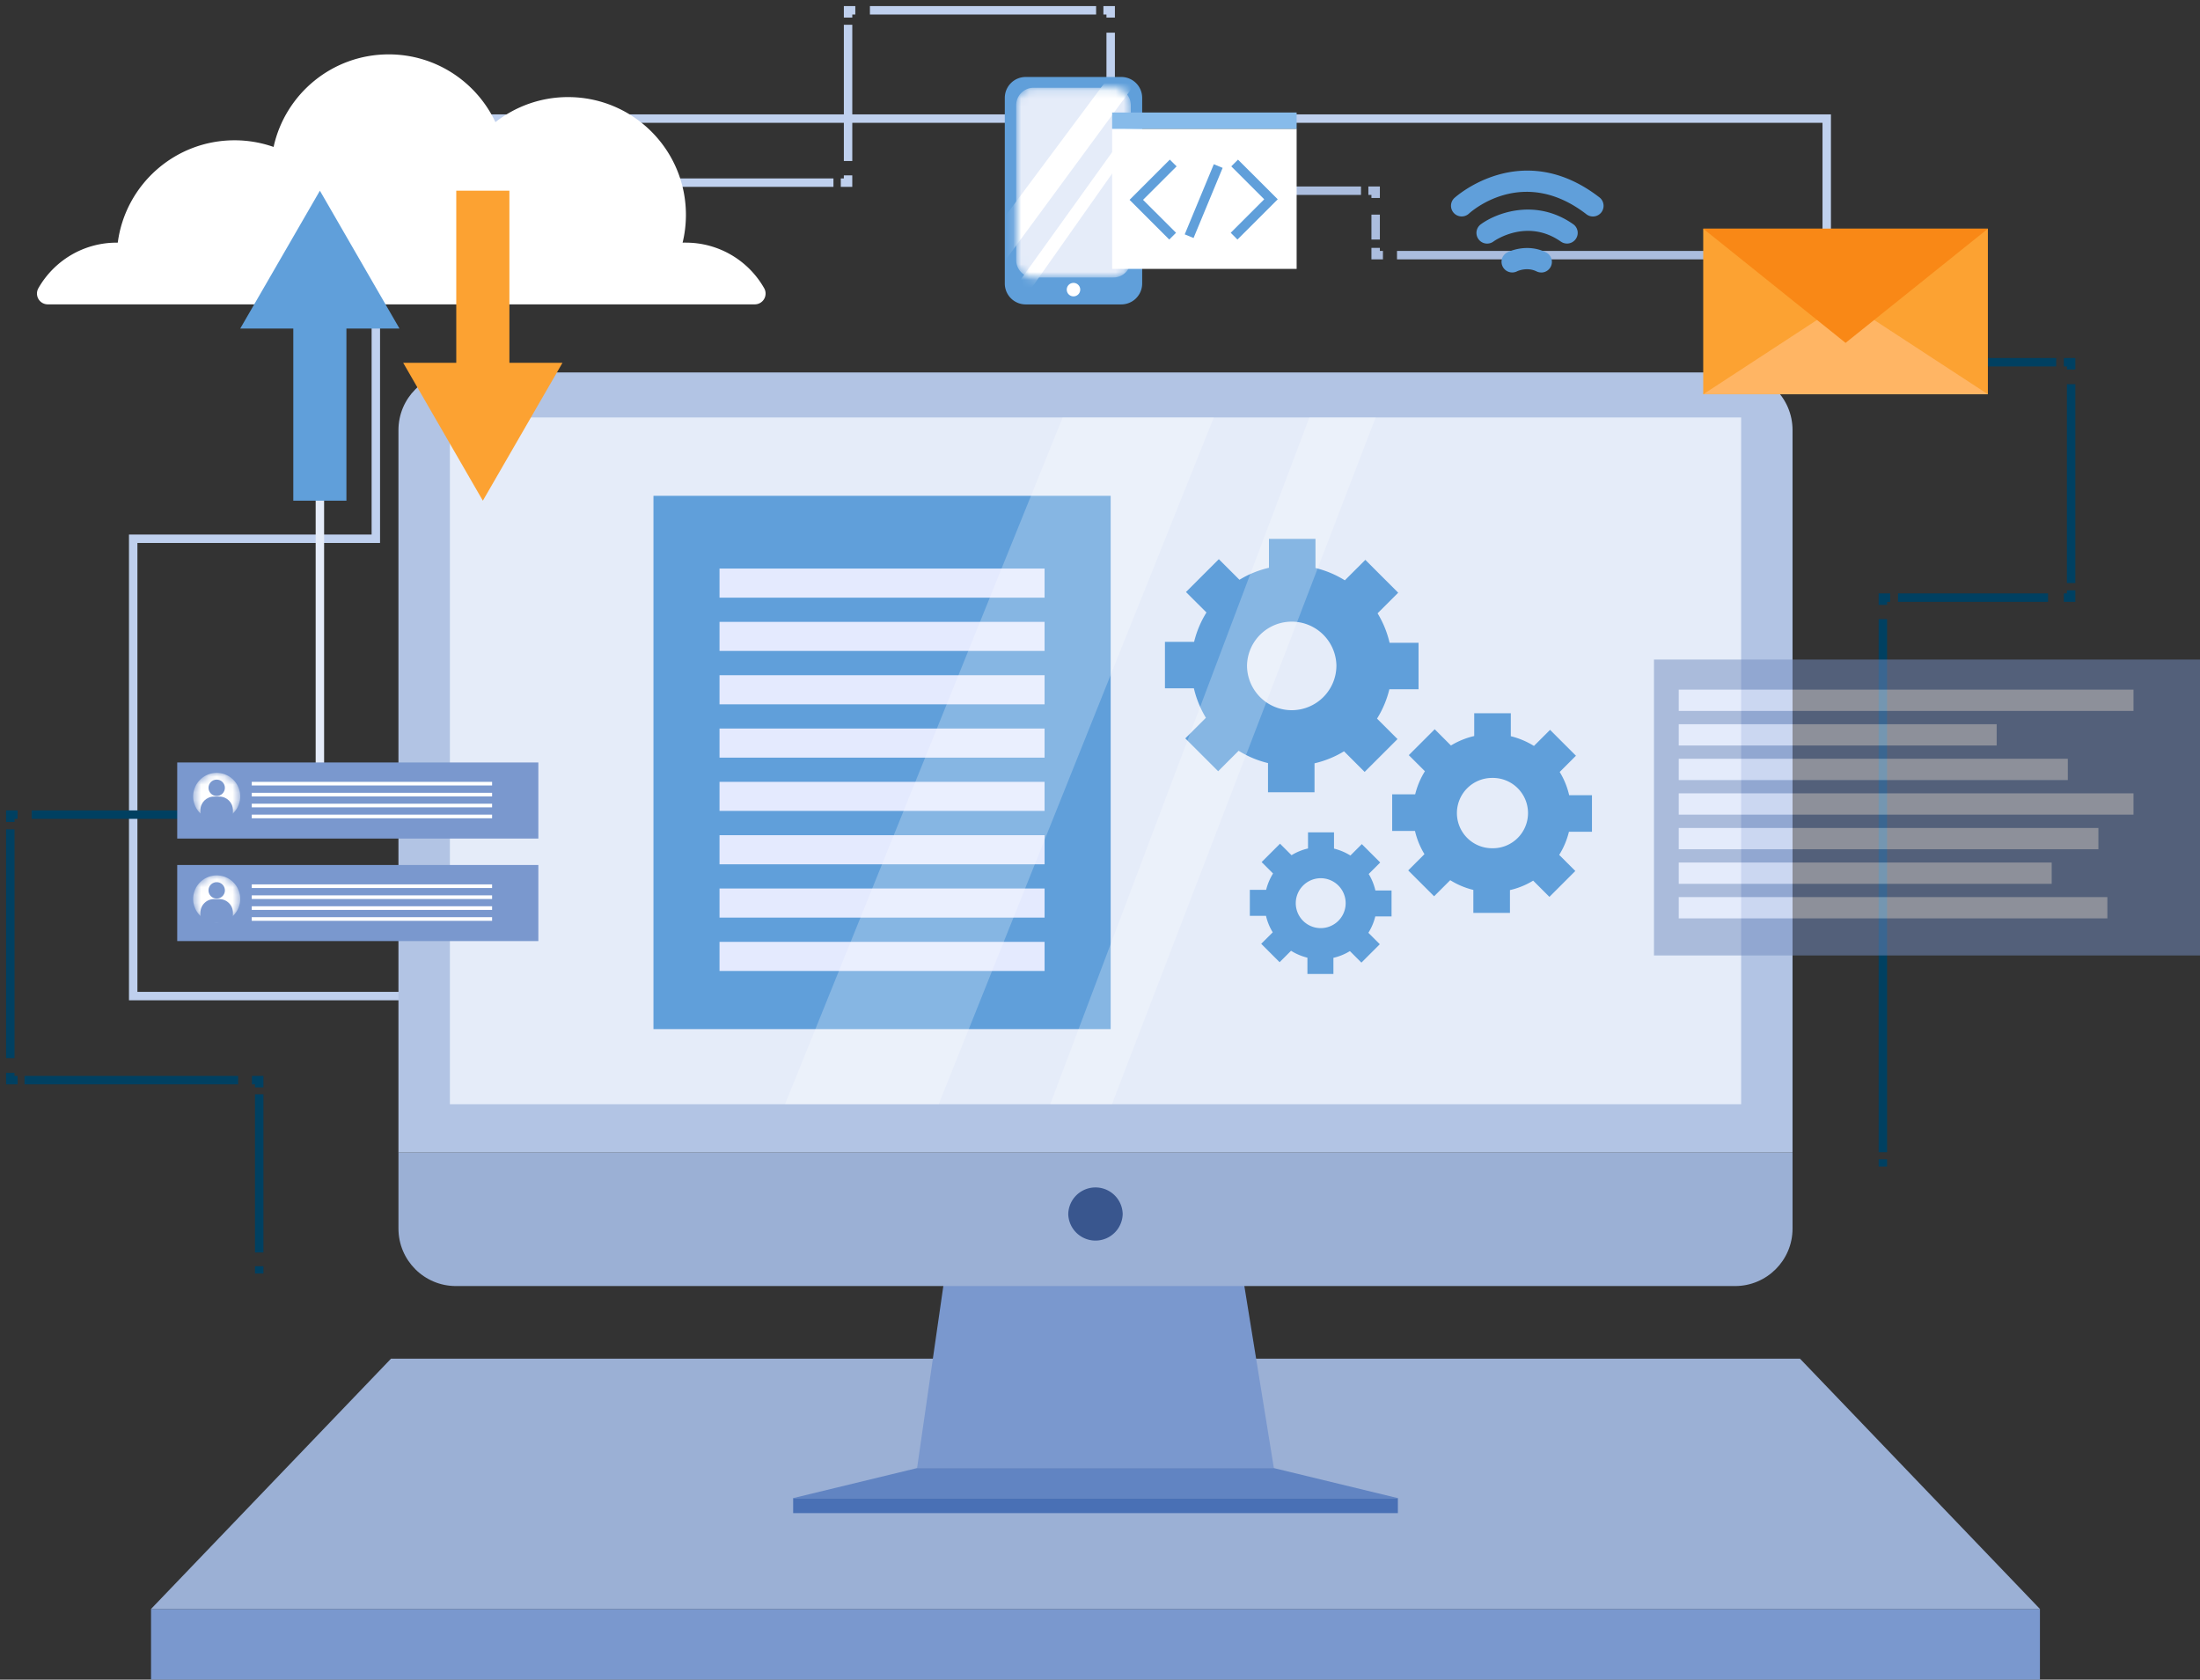 <svg xmlns="http://www.w3.org/2000/svg" width="279" height="213" fill="none" viewBox="0 0 279 213">
  <rect x="0" y="0" width="279" height="213" fill="#333333" stroke="none"/>
  <path stroke="#BFD0EE" stroke-miterlimit="10" stroke-width="1.07"
    d="M231.662 32.356V15.04h-184V68.32h-30.77v57.994h38.264" />
  <path stroke="#004061" stroke-miterlimit="10" stroke-width="1.07"
    d="M32.872 161.495v-.922M32.872 158.83v-20.061M32.872 137.892v-.917h-.924M30.2 136.975H3.106M2.23 136.975h-.924v-.923M1.306 134.177v-29.008M1.306 104.228v-.923h.924M4.013 103.305h34.742M39.644 103.305h.924v-.917" />
  <path stroke="#E5ECF9" stroke-miterlimit="10" stroke-width="1.07" d="M40.568 100.566V24.99" />
  <path stroke="#004061" stroke-miterlimit="10" stroke-width="1.07" d="M40.568 24.084v-.922h.923" />
  <path stroke="#BFD0EE" stroke-miterlimit="10" stroke-width="1.07"
    d="M43.35 23.162h62.347M106.627 23.162h.923v-.923M107.551 20.416V3.14M107.551 2.229v-.923h.917M110.322 1.306h28.685M139.931 1.306h.923v.923M140.854 4.144v18.164" />
  <path stroke="#004061" stroke-miterlimit="10" stroke-width="1.07" d="M140.854 23.26v.922h.924" />
  <path stroke="#ABBDDE" stroke-miterlimit="10" stroke-width="1.07"
    d="M143.643 24.183H172.6M173.535 24.183h.923v.922M174.458 27.217v3.16M174.458 31.433v.923h.924M177.166 32.356h52.678" />
  <path stroke="#004061" stroke-miterlimit="10" stroke-width="1.07"
    d="M230.739 32.356h.923v.923M231.662 34.952v9.223M231.662 45.012v.923h.918M234.526 45.935h26.237M261.733 45.935h.924v.922M262.657 48.72v25.214M262.657 74.862v.923h-.924M259.73 75.785h-19.027M239.704 75.785h-.924v.923M238.78 78.514v67.598M238.78 147.011v.923" />
  <path fill="#7A98CE" d="M258.702 204.036H19.156V213h239.546v-8.964z" />
  <path fill="#9BB0D5" d="M228.273 172.299H49.585l-30.43 31.737h239.547l-30.429-31.737z" />
  <path fill="#7A98CE" d="M120.112 159.759l-3.81 26.413h45.248l-4.283-26.413h-37.155z" />
  <path fill="#4970B5" d="M177.276 189.979h-76.688v1.903h76.688v-1.903z" />
  <path fill="#6184C2" d="M116.302 186.172l-15.714 3.807h76.682l-15.72-3.807h-45.248z" />
  <path fill="#B2C4E4"
    d="M57.852 47.227h162.155c4.041 0 7.32 3.276 7.32 7.314v91.617H50.531V54.541c0-4.038 3.28-7.314 7.32-7.314z" />
  <path fill="#9BB0D5"
    d="M50.532 146.158h176.795v9.644c0 4.021-3.268 7.285-7.291 7.285H57.823c-4.024 0-7.291-3.264-7.291-7.285v-9.644z" />
  <path fill="#E5ECF9" d="M220.809 52.937H57.055v87.095h163.754V52.937z" />
  <path fill="#39568E" d="M142.378 153.951a3.453 3.453 0 01-6.904 0 3.453 3.453 0 016.904 0z" />
  <path fill="#609FDA" d="M140.854 62.876H82.871v67.627h57.983V62.876z" />
  <path fill="#E4EAFE"
    d="M132.472 72.1H91.248v3.691h41.224v-3.692zM132.472 78.86H91.248v3.686h41.224V78.86zM132.472 85.626H91.248v3.691h41.224v-3.691zM132.472 92.386H91.248v3.692h41.224v-3.692zM132.472 99.147H91.248v3.685h41.224v-3.685zM132.472 105.913H91.248v3.691h41.224v-3.691zM132.472 112.673H91.248v3.692h41.224v-3.692zM132.472 119.439H91.248v3.692h41.224v-3.692z" />
  <path fill="#609FDA"
    d="M179.897 87.408v-5.895h-3.672a12.74 12.74 0 00-1.524-3.738l2.615-2.613-4.168-4.165-2.598 2.596a12.654 12.654 0 00-3.723-1.563v-3.697h-5.9V72c-1.34.312-2.604.825-3.741 1.523l-2.615-2.613-4.168 4.165 2.598 2.595a12.628 12.628 0 00-1.565 3.72h-3.7v5.896h3.671a12.767 12.767 0 001.524 3.738l-2.615 2.613 4.168 4.164 2.598-2.595c1.132.71 2.39 1.24 3.724 1.563v3.697h5.899v-3.668c1.34-.312 2.604-.83 3.741-1.523l2.615 2.613 4.168-4.165-2.597-2.595a12.627 12.627 0 001.564-3.72h3.701zm-16.084 2.654a5.67 5.67 0 01-5.669-5.665 5.67 5.67 0 0111.338 0 5.67 5.67 0 01-5.669 5.665zM201.891 105.48v-4.638h-2.892a9.91 9.91 0 00-1.201-2.947l2.061-2.06-3.284-3.281-2.044 2.041a10.08 10.08 0 00-2.933-1.234v-2.913h-4.641v2.89a9.942 9.942 0 00-2.95 1.2l-2.061-2.06-3.285 3.283 2.044 2.042c-.56.894-.976 1.88-1.236 2.93h-2.915v4.637h2.892a9.96 9.96 0 001.201 2.948l-2.061 2.059 3.285 3.282 2.044-2.042c.894.56 1.881.981 2.932 1.235v2.913h4.642v-2.89a9.854 9.854 0 002.944-1.2l2.061 2.059 3.284-3.282-2.043-2.042c.56-.894.975-1.88 1.235-2.93h2.921zm-12.665 2.088a4.46 4.46 0 01-4.463-4.459 4.46 4.46 0 014.463-4.459 4.46 4.46 0 110 8.918zM176.473 116.215v-3.294h-2.049a7.045 7.045 0 00-.849-2.088l1.461-1.459-2.332-2.331-1.449 1.448a7.145 7.145 0 00-2.079-.877v-2.065h-3.296v2.048a6.91 6.91 0 00-2.09.854l-1.46-1.46-2.333 2.331 1.449 1.448a7.128 7.128 0 00-.877 2.076h-2.067v3.294h2.05a6.91 6.91 0 00.854 2.088l-1.461 1.459 2.333 2.331 1.449-1.448a7.14 7.14 0 002.078.877v2.065h3.296v-2.048a6.936 6.936 0 002.09-.854l1.461 1.46 2.332-2.331-1.449-1.448a7.1 7.1 0 00.877-2.076h2.067-.006zm-8.982 1.482a3.163 3.163 0 01-3.164-3.161 3.172 3.172 0 013.164-3.167 3.163 3.163 0 010 6.328z" />
  <path fill="#fff"
    d="M134.764 52.937l-35.209 87.089h19.489l34.892-87.089h-19.172zM166.053 52.937l-32.865 87.089h7.828l33.442-87.089h-8.405z"
    opacity=".24" />
  <path fill="#609FDA"
    d="M195.449 34.554c-.197 0-.399-.046-.589-.139-1.23-.6-2.436-.029-2.488 0a1.358 1.358 0 01-1.807-.611 1.344 1.344 0 01.589-1.8c.098-.052 2.43-1.211 4.889-.011a1.35 1.35 0 01-.594 2.567v-.006zM198.728 30.885c-.266 0-.537-.08-.774-.242-4.347-3.046-8.515-.052-8.555-.017a1.352 1.352 0 01-1.894-.289 1.35 1.35 0 01.289-1.892c1.98-1.46 6.974-3.34 11.713-.017.612.427.762 1.269.329 1.88a1.353 1.353 0 01-1.108.577z" />
  <path fill="#609FDA"
    d="M202.013 27.453a1.35 1.35 0 01-.826-.282c-8.053-6.224-14.623-.335-14.9-.081a1.357 1.357 0 01-1.911-.075 1.347 1.347 0 01.064-1.904c.086-.08 8.492-7.73 18.398-.08.589.455.699 1.303.243 1.897a1.343 1.343 0 01-1.074.525h.006z" />
  <path fill="#7A98CE" d="M68.272 96.69H22.475v9.65h45.797v-9.65z" />
  <mask id="a" style="mask-type:luminance" width="7" height="6" x="24" y="98" maskUnits="userSpaceOnUse">
    <path fill="#fff"
      d="M30.465 100.992a2.984 2.984 0 01-5.97 0 2.987 2.987 0 012.985-2.982 2.987 2.987 0 012.985 2.982z" />
  </mask>
  <g mask="url(#a)">
    <path fill="#fff"
      d="M30.465 100.992a2.984 2.984 0 01-5.97 0 2.987 2.987 0 012.985-2.982 2.987 2.987 0 012.985 2.982z" />
    <path fill="#7A98CE"
      d="M28.52 99.902c0 .577-.468 1.038-1.04 1.038-.571 0-1.039-.467-1.039-1.038 0-.57.468-1.038 1.04-1.038.57 0 1.038.467 1.038 1.038zM27.145 101.015h.67c.953 0 1.726.773 1.726 1.725v1.275h-4.127v-1.275c0-.952.773-1.725 1.726-1.725h.005z" />
  </g>
  <path fill="#fff"
    d="M62.406 99.147h-30.48v.461h30.48v-.462zM62.406 100.537h-30.48v.461h30.48v-.461zM62.406 101.921h-30.48v.462h30.48v-.462zM62.406 103.305h-30.48v.462h30.48v-.462z" />
  <path fill="#7A98CE" d="M68.272 109.691H22.475v9.65h45.797v-9.65z" />
  <mask id="b" style="mask-type:luminance" width="7" height="6" x="24" y="111" maskUnits="userSpaceOnUse">
    <path fill="#fff"
      d="M30.465 113.994c0 1.65-1.34 2.982-2.985 2.982a2.987 2.987 0 01-2.984-2.982 2.987 2.987 0 012.984-2.982 2.987 2.987 0 012.985 2.982z" />
  </mask>
  <g mask="url(#b)">
    <path fill="#fff"
      d="M30.465 113.994c0 1.65-1.34 2.982-2.985 2.982a2.987 2.987 0 01-2.984-2.982 2.987 2.987 0 012.984-2.982 2.987 2.987 0 012.985 2.982z" />
    <path fill="#7A98CE"
      d="M28.52 112.91a1.038 1.038 0 11-2.077 0 1.038 1.038 0 012.076 0zM27.145 114.017h.67c.953 0 1.726.773 1.726 1.725v1.275h-4.127v-1.275c0-.952.773-1.725 1.726-1.725h.005z" />
  </g>
  <path fill="#fff"
    d="M62.406 112.154h-30.48v.461h30.48v-.461zM62.406 113.538h-30.48V114h30.48v-.462zM62.406 114.923h-30.48v.461h30.48v-.461zM62.406 116.307h-30.48v.461h30.48v-.461zM86.987 30.764c-.144 0-.282 0-.421.012.277-1.13.421-2.313.421-3.53 0-8.25-6.69-14.934-14.946-14.934a14.89 14.89 0 00-9.213 3.178c-2.384-5.076-7.545-8.595-13.532-8.595-7.152 0-13.133 5.024-14.6 11.739a14.923 14.923 0 00-4.947-.843c-7.591 0-13.855 5.653-14.813 12.979h-.133c-4.26 0-7.972 2.33-9.935 5.78a1.37 1.37 0 001.19 2.047h89.664a1.37 1.37 0 001.189-2.047 11.418 11.418 0 00-9.935-5.78l.011-.006z" />
  <path fill="#609FDA" d="M50.664 41.666L40.568 24.183 30.465 41.666h6.731v21.827h6.737V41.666h6.731z" />
  <path fill="#FCA232" d="M51.132 46.01l10.102 17.483L71.331 46.01h-6.73V24.183h-6.738V46.01h-6.731z" />
  <g opacity=".51">
    <path fill="#718CBF" d="M279 83.636h-69.246v37.528H279V83.636z" />
    <path fill="#E4EAFE"
      d="M270.566 87.454h-57.671v2.7h57.671v-2.7zM253.213 91.838h-40.318v2.7h40.318v-2.7zM262.236 96.222h-49.341v2.7h49.341v-2.7zM270.566 100.606h-57.671v2.699h57.671v-2.699zM266.115 104.996h-53.22v2.699h53.22v-2.699zM260.192 109.379h-47.297v2.7h47.297v-2.7zM267.252 113.763h-54.357v2.7h54.357v-2.7z" />
  </g>
  <path fill="#FCA232" d="M252.099 29H216v21h36.099V29z" />
  <path fill="#FFB564" d="M216 50l18.052-11.79L252.104 50H216z" />
  <path fill="#F98816" d="M216 29l18.052 14.481L252.104 29H216z" />
  <path fill="#609FDA"
    d="M142.199 9.762h-12.123a2.648 2.648 0 00-2.649 2.648v23.546a2.648 2.648 0 002.649 2.647h12.123a2.649 2.649 0 002.65-2.648V12.41a2.649 2.649 0 00-2.65-2.648z" />
  <mask id="c" style="mask-type:luminance" width="16" height="25" x="128" y="11" maskUnits="userSpaceOnUse">
    <path fill="#fff"
      d="M141.195 11.129h-10.114a2.21 2.21 0 00-2.211 2.21v19.64c0 1.22.99 2.21 2.211 2.21h10.114a2.21 2.21 0 002.211-2.21V13.34c0-1.22-.99-2.21-2.211-2.21z" />
  </mask>
  <g mask="url(#c)">
    <path fill="#E5ECF9"
      d="M141.195 11.129h-10.114a2.21 2.21 0 00-2.211 2.21v19.64c0 1.22.99 2.21 2.211 2.21h10.114a2.21 2.21 0 002.211-2.21V13.34c0-1.22-.99-2.21-2.211-2.21z" />
    <path fill="#fff"
      d="M125.891 29.558l16.395-22.011h3.931l-20.326 27.641v-5.63zM127.427 38.263l19.472-27.134v2.561l-19.472 27.641v-3.068z" />
  </g>
  <path fill="#fff"
    d="M136.992 36.728a.852.852 0 01-.854.854.852.852 0 01-.854-.854c0-.473.381-.853.854-.853s.854.38.854.853zM164.437 16.332h-23.398v17.766h23.398V16.332z" />
  <path fill="#609FDA"
    d="M148.284 30.378l-5.034-5.036 5.103-5.1.861.854-4.255 4.246 4.185 4.176-.86.86zM156.932 30.378l-.854-.86 4.248-4.245-4.179-4.177.854-.853 5.04 5.03-5.109 5.105zM153.933 20.826l-3.688 8.893 1.12.464 3.688-8.894-1.12-.463z" />
  <path fill="#87BBEA" d="M164.437 14.267h-23.398v2.07h23.398v-2.07z" />
</svg>